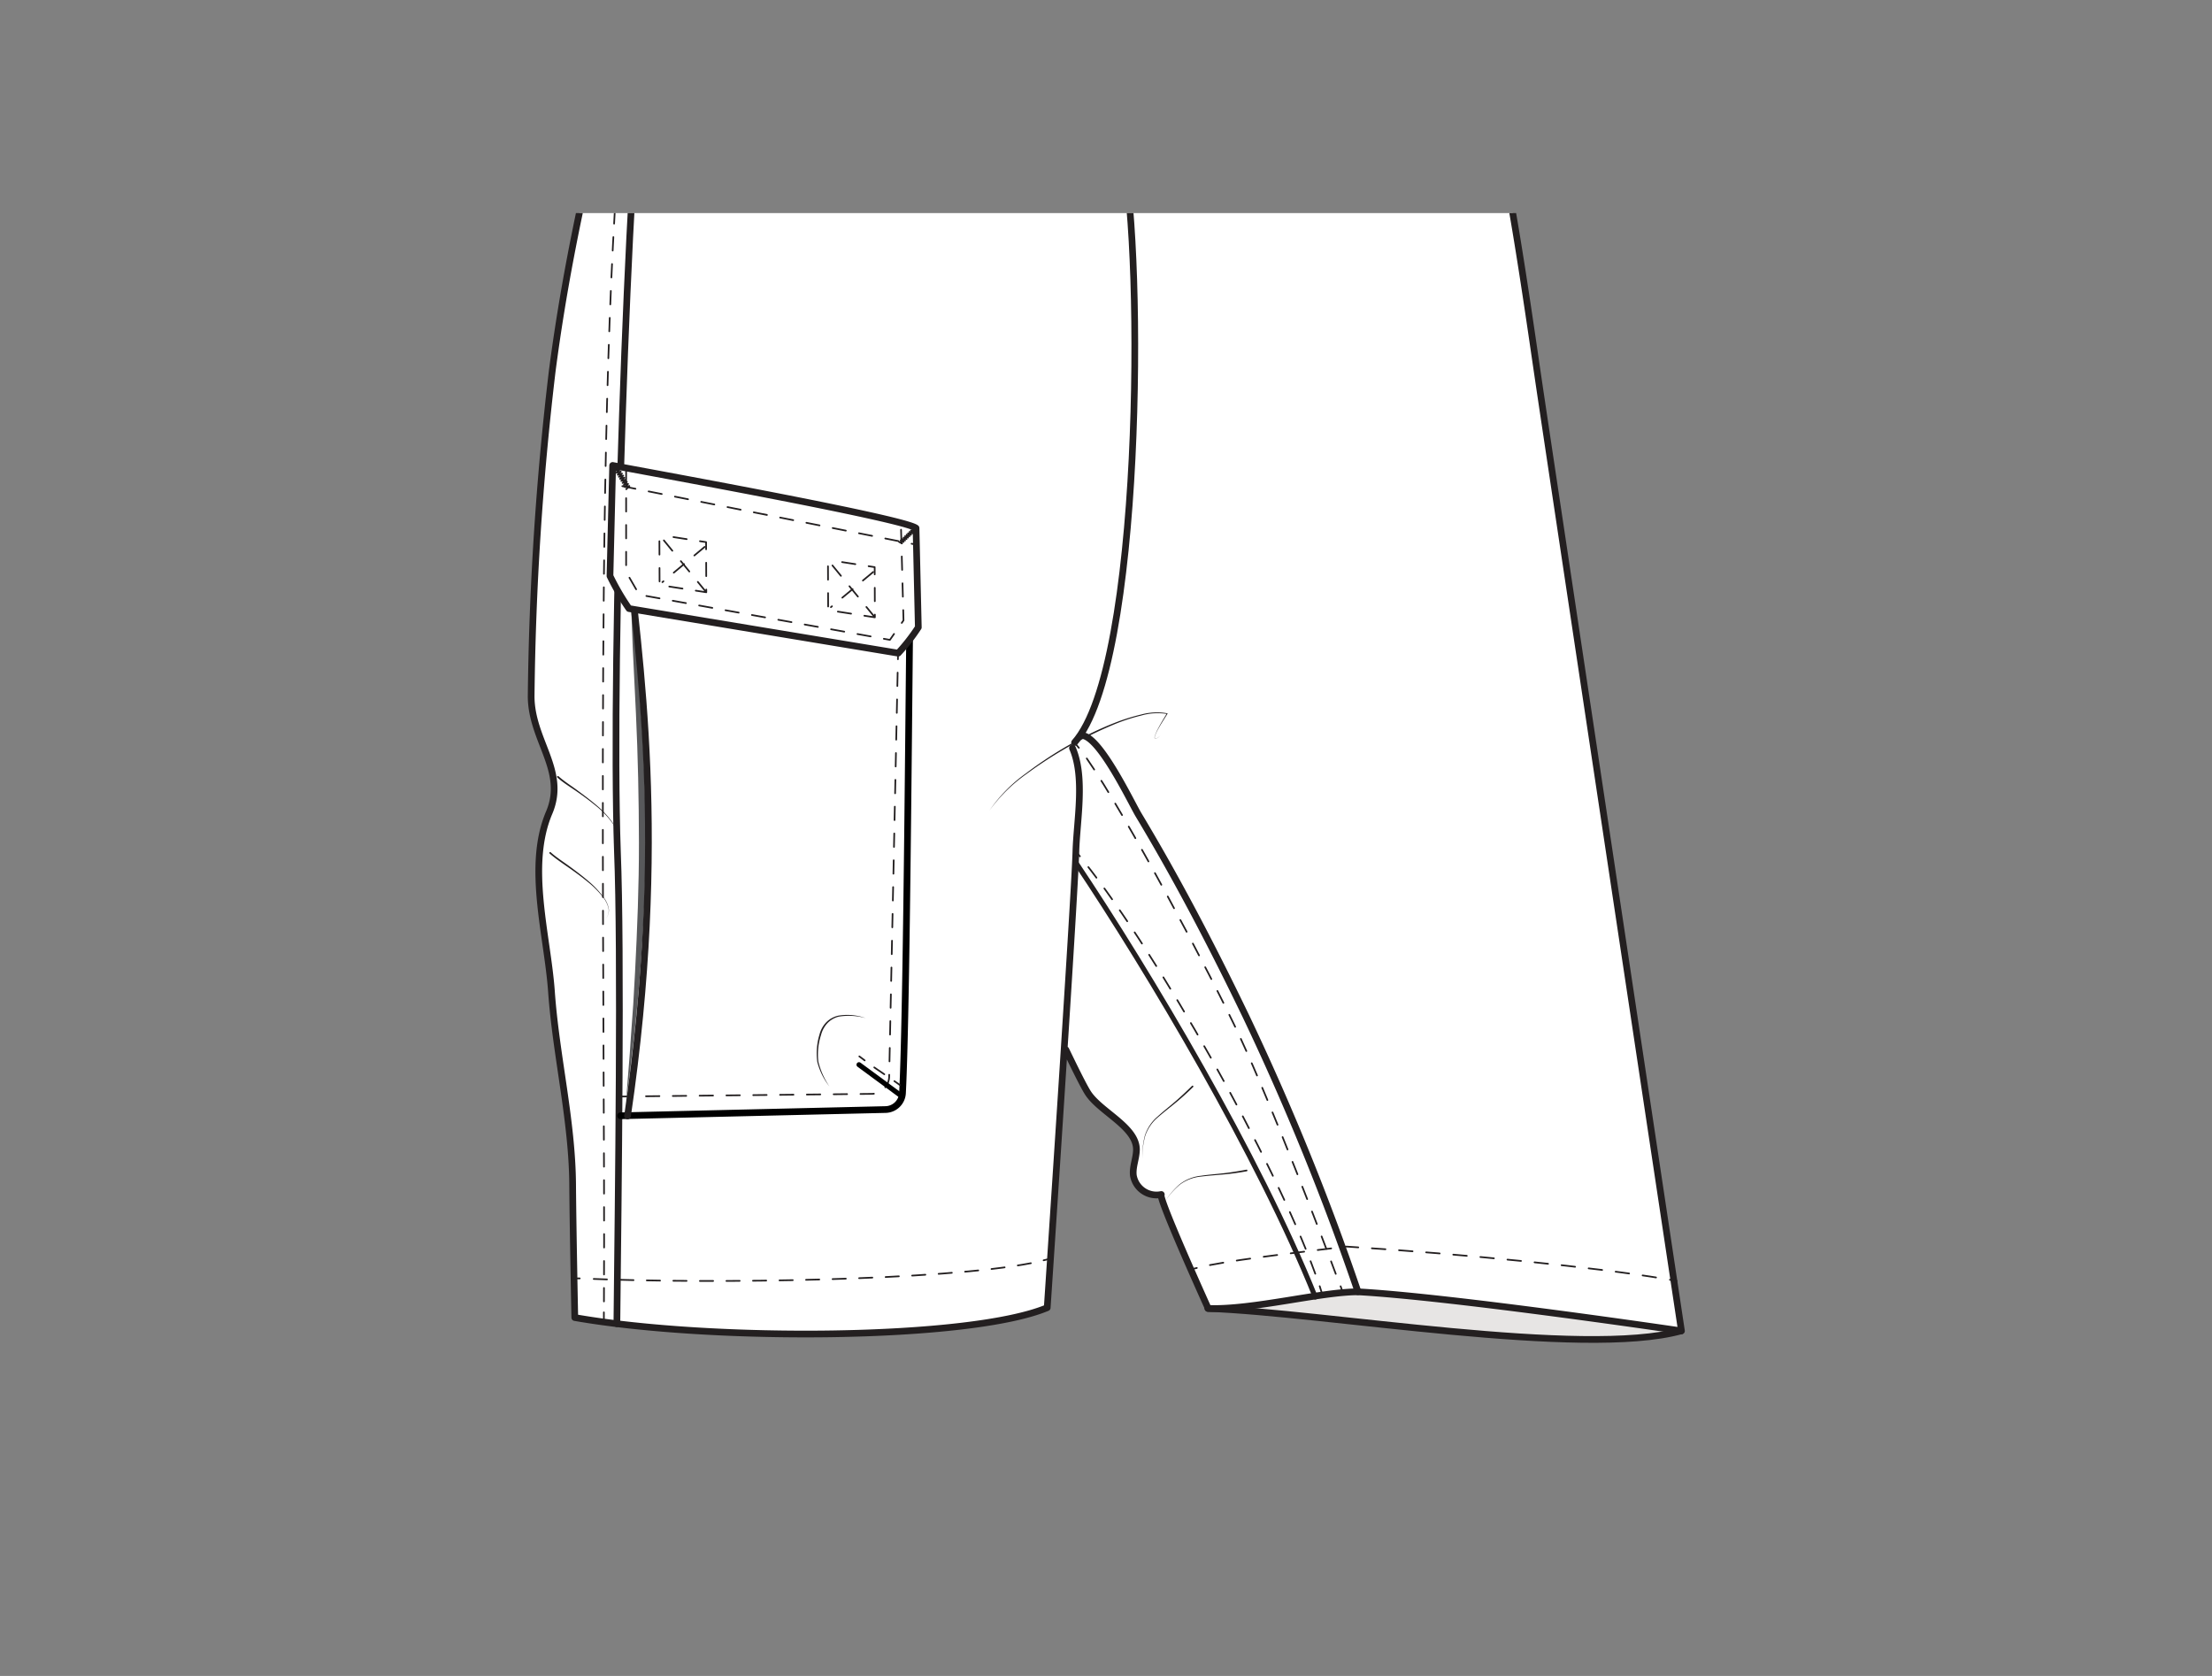 <svg xmlns="http://www.w3.org/2000/svg" xmlns:xlink="http://www.w3.org/1999/xlink" viewBox="0 0 330 250"><rect x="0" y="0" width="330" height="250" fill="#808080" stroke="none"/><defs><style>.cls-1,.cls-10,.cls-12,.cls-13,.cls-14,.cls-15,.cls-16,.cls-17,.cls-18,.cls-19,.cls-2,.cls-20,.cls-25,.cls-26,.cls-27,.cls-28,.cls-29,.cls-30,.cls-31,.cls-32,.cls-4,.cls-5,.cls-9{fill:none;}.cls-10,.cls-12,.cls-13,.cls-14,.cls-15,.cls-16,.cls-18,.cls-2,.cls-20,.cls-22,.cls-23,.cls-24,.cls-25,.cls-26,.cls-27,.cls-28,.cls-29,.cls-3,.cls-30,.cls-31,.cls-32,.cls-4,.cls-5,.cls-7,.cls-8,.cls-9{stroke:#231f20;}.cls-10,.cls-12,.cls-13,.cls-14,.cls-15,.cls-16,.cls-17,.cls-18,.cls-19,.cls-2,.cls-20,.cls-22,.cls-25,.cls-26,.cls-27,.cls-28,.cls-29,.cls-30,.cls-31,.cls-32,.cls-4,.cls-5,.cls-7,.cls-8,.cls-9{stroke-linecap:round;stroke-linejoin:round;}.cls-10,.cls-13,.cls-14,.cls-16,.cls-18,.cls-2,.cls-20,.cls-22,.cls-26,.cls-28,.cls-29,.cls-30,.cls-31,.cls-32,.cls-4,.cls-5,.cls-9{stroke-width:0.25px;}.cls-3,.cls-8{fill:#fff;}.cls-23,.cls-24,.cls-3{stroke-miterlimit:10;}.cls-4{stroke-dasharray:2.08 2.08;}.cls-5{stroke-dasharray:2.11 2.11;}.cls-6{clip-path:url(#clip-path);}.cls-7{fill:#e7e5e4;}.cls-9{stroke-dasharray:1.98 1.98;}.cls-10{stroke-dasharray:2.03 2.03;}.cls-11{fill:#231f20;}.cls-13{stroke-dasharray:1.99 1.99;}.cls-14{stroke-dasharray:2.01 2.01;}.cls-15,.cls-19{stroke-width:0.75px;}.cls-16{stroke-dasharray:1.99 1.99;}.cls-17,.cls-19{stroke:#000;}.cls-18,.cls-22,.cls-27{stroke-dasharray:2 2;}.cls-20{stroke-dasharray:1.82 1.82;}.cls-21{fill:#58595b;}.cls-22{fill:#eef3f6;}.cls-23{fill:#f1f2f2;}.cls-24{fill:#cccccb;}.cls-25{stroke-width:2.02px;}.cls-26{stroke-dasharray:2.01 2.01;}.cls-27{stroke-width:0.5px;}.cls-28{stroke-dasharray:1.96 1.96;}.cls-29{stroke-dasharray:1.98 1.98;}.cls-30{stroke-dasharray:1.98 1.98;}.cls-31{stroke-dasharray:1.98 1.98;}.cls-32{stroke-dasharray:1.8 1.8;}</style><clipPath id="clip-path"><polyline class="cls-1" points="205.36 31.79 299.29 31.79 299.29 220.79 30.71 220.79 30.71 31.79 205.36 31.79"/></clipPath><symbol id="belt_loop" data-name="belt loop" viewBox="0 0 5.91 20.04"><path class="cls-3" d="M3.53,19.45.59,18.87C1.39,14.78,2.23,4,2.39.52l3,.14C5.25,3.62,4.42,14.89,3.53,19.45Z"/><path class="cls-2" d="M2.88,17.29c0,.34-.1.67-.16,1l-1-.19c.05-.31.1-.64.15-1"/><path class="cls-4" d="M2.16,15c.43-3.6.81-8.17,1-11.43"/><path class="cls-2" d="M3.27,2.56c0-.35,0-.69.06-1l1,.05c0,.3,0,.63-.06,1"/><path class="cls-5" d="M4.12,4.71C3.87,8.15,3.47,12.77,3,16.24"/></symbol><symbol id="bar_tack" data-name="bar tack" viewBox="0 0 4.25 1.05"><polyline class="cls-2" points="0.13 0.13 0.31 0.93 0.5 0.13 0.69 0.93 0.88 0.13 1.06 0.93 1.25 0.13 1.43 0.93 1.62 0.13 1.81 0.93 2 0.13 2.19 0.93 2.38 0.13 2.58 0.93 2.77 0.13 2.96 0.93 3.15 0.13 3.34 0.93 3.54 0.13 3.73 0.93 3.93 0.13 4.13 0.93"/></symbol><symbol id="bar_tack_short" data-name="bar tack short" viewBox="0 0 2.74 0.9"><polyline class="cls-2" points="0.13 0.13 0.35 0.77 0.58 0.13 0.8 0.77 1.02 0.13 1.25 0.77 1.48 0.13 1.7 0.77 1.92 0.13 2.15 0.77 2.38 0.13 2.62 0.77"/></symbol></defs><g id="rectangle-inner_margin" data-name="rectangle-inner margin"><polyline class="cls-1" points="205.57 30 300 30 300 220 30 220 30 30 205.57 30"/></g><g id="Layer_8" data-name="Layer 8"><g class="cls-6"><g id="basic_pants" data-name="basic pants"><path class="cls-7" d="M180.19,195.18c17.47.62,55.87,7.39,70.6,3.35C249.23,192.44,200.82,187.22,180.19,195.18Z"/><path class="cls-8" d="M160,111.6c1.9,4.37.64,10.79.51,15.38-.22,7.49-4.28,68.09-4.28,68.09-11.53,4.82-49.91,5.07-70.48,1.47,0,0-.28-13.79-.32-19.78-.06-9.63-2.48-19.25-3.16-28.86-.6-8.39-3.73-18.72-.34-26.68,2.65-6.22-2.64-10.74-2.69-17.29a450.19,450.19,0,0,1,3.14-48.54c3.11-23.92,8.93-43.51,10.74-51.81,29.28,16.89,92.15,29,129,12.46,2.37,5.3,5.88,30.36,7.42,40.82,1.89,12.81,21.31,141.67,21.31,141.67s-34.2-5.06-48.25-5.83c-5.57,0-15.8,2.73-22.35,2.48,0,0-7.61-16.79-7-17a3.5,3.5,0,0,1-4.17-2.85c-.14-1.25.42-2.48.46-3.74.12-3.5-5.51-5.75-7.29-8.65-.78-1.26-2.46-4.75-3.24-6.36"/><path class="cls-2" d="M156.69,187.74c-.3.09-.62.18-1,.26"/><path class="cls-9" d="M153.79,188.43c-13.25,2.55-46.87,3.12-66.31,2.31"/><path class="cls-2" d="M86.49,190.7l-1,0"/><g id="_l_top" data-name="(l) top"><path class="cls-2" d="M177.55,189.41q.42-.14,1-.27"/><path class="cls-10" d="M180.5,188.71c5.16-1,14.12-2,20.37-2.76,17.7,1.12,37.53,3.15,47.25,4.78"/><path class="cls-2" d="M249.13,190.9l1,.18"/></g><g id="crotch_mark" data-name="crotch mark"><path class="cls-11" d="M147.64,120.87a22,22,0,0,1,5.42-5.51,58,58,0,0,1,6.48-4.27,49.55,49.55,0,0,1,7-3.36,29.66,29.66,0,0,1,3.72-1.15,8.87,8.87,0,0,1,3.87-.18.05.05,0,0,1,.05.07v0c-.46.73-.93,1.45-1.35,2.2a6.81,6.81,0,0,0-.54,1.16.53.53,0,0,0,0,.3c.05.09.19,0,.27,0a3.16,3.16,0,0,0,.53-.37,2.77,2.77,0,0,1-.52.38c-.08,0-.23.11-.3,0a.5.5,0,0,1,0-.32,7.82,7.82,0,0,1,.52-1.18c.4-.77.85-1.5,1.3-2.24l0,.1a8.79,8.79,0,0,0-3.81.23,28.09,28.09,0,0,0-3.68,1.17,62.84,62.84,0,0,0-13.47,7.56A23.5,23.5,0,0,0,147.64,120.87Z"/></g><g id="Inseam"><path id="inseam-2" data-name="inseam" class="cls-12" d="M161.38,109.71c2.64,0,7.41,10.07,8.47,11.83,5.84,9.71,11.08,19.8,16,30a381.09,381.09,0,0,1,16.74,41.14"/><g id="_topstitch_inseam" data-name=" topstitch inseam"><path class="cls-2" d="M160.3,110.79c.19.21.41.46.65.76"/><path class="cls-13" d="M162.13,113.14c5.87,8.41,18.64,32.49,22.78,41.38,5,10.79,12.43,30.26,14.71,36.42"/><path class="cls-2" d="M200,191.87c.18.51.3.83.33.94"/></g></g><g id="inside_gather" data-name="inside gather"><path class="cls-11" d="M178,162.15c-.82.8-1.67,1.58-2.56,2.31s-1.8,1.43-2.66,2.18a6.21,6.21,0,0,0-1.92,2.77,11.41,11.41,0,0,0-.42,3.4,11.58,11.58,0,0,1,.36-3.42,6.17,6.17,0,0,1,1.9-2.84c.85-.78,1.75-1.48,2.62-2.23s1.7-1.54,2.51-2.34a.12.12,0,0,1,.17,0,.13.13,0,0,1,0,.18Z"/><path class="cls-11" d="M186,174.72c-1.13.2-2.27.37-3.42.47s-2.29.18-3.42.32a6.26,6.26,0,0,0-3.15,1.21,11.52,11.52,0,0,0-2.25,2.57,11.78,11.78,0,0,1,2.21-2.62,6.24,6.24,0,0,1,3.17-1.28c1.14-.17,2.29-.25,3.42-.38s2.27-.32,3.39-.53a.12.12,0,1,1,.05.24Z"/></g><g id="butt_gather" data-name="butt gather"><path class="cls-11" d="M83.33,115.8c.85.76,1.87,1.4,2.8,2.09s1.89,1.4,2.79,2.17a13.61,13.61,0,0,1,2.41,2.56,3.86,3.86,0,0,1,.67,1.62,2,2,0,0,1-.59,1.6,2,2,0,0,0,.56-1.59,3.77,3.77,0,0,0-.69-1.59,13.54,13.54,0,0,0-2.45-2.51c-.9-.74-1.84-1.43-2.81-2.1s-2-1.29-2.87-2.07a.12.12,0,0,1,.16-.19h0Z"/><path class="cls-11" d="M82.16,127.14c.85.76,1.86,1.4,2.8,2.09s1.89,1.4,2.78,2.17A13.66,13.66,0,0,1,90.16,134a3.86,3.86,0,0,1,.67,1.62,2,2,0,0,1-.6,1.6,1.94,1.94,0,0,0,.57-1.59,3.84,3.84,0,0,0-.69-1.59,13.54,13.54,0,0,0-2.45-2.51c-.9-.74-1.85-1.43-2.81-2.1S82.9,128.1,82,127.32a.12.12,0,1,1,.16-.19h0Z"/></g><g id="Side_seam" data-name="Side seam"><path id="SN" class="cls-12" d="M96.11,6.16c-2.33,15.69-5,92.23-4,120.82.6,15,.13,51.29-.08,70.48"/><g id="SN_topstitch" data-name="SN topstitch"><path class="cls-2" d="M94.23,4.35c0,.33-.1.66-.14,1"/><path class="cls-14" d="M93.82,7.33C88.29,50.22,90.37,147.2,90.1,194.75"/><path class="cls-2" d="M90.09,195.76c0,.33,0,.66,0,1"/></g></g><path id="VM" class="cls-12" d="M167.53,23.12c3.11,15.43,2.92,76.2-7.22,87.64"/><g id="gusset"><path class="cls-15" d="M196.22,193.47c-8.43-21-24.79-48.49-35.74-64.82"/><path class="cls-2" d="M197.18,192.81c-.09-.31-.2-.63-.3-.95"/><path class="cls-16" d="M196.22,190c-6.24-17.18-23.42-47.55-34.48-61.46"/><path class="cls-2" d="M161.11,127.74l-.63-.76"/></g></g><g id="cargo"><g id="cargo_r_design1_short" data-name="cargo (r) design1 short"><path class="cls-17" d="M135.81,87.81c-.17,4.3-.47,62.09-1.17,75.25a2.59,2.59,0,0,1-2.52,2.45l-39.54.93"/><path class="cls-18" d="M134.25,84.34l-1.6,76.31a2.62,2.62,0,0,1-2.6,2.52l-37.48.4"/><path class="cls-11" d="M129.14,151.87a9.34,9.34,0,0,0-4-.22,3.47,3.47,0,0,0-1.72,1,4.1,4.1,0,0,0-.93,1.73,9.39,9.39,0,0,0-.4,4,11.43,11.43,0,0,0,1.65,3.69,9.89,9.89,0,0,1-1.81-3.66,9.64,9.64,0,0,1,.33-4.1,4.12,4.12,0,0,1,1-1.81,3.63,3.63,0,0,1,1.83-1A8.15,8.15,0,0,1,129.14,151.87Z"/><line class="cls-19" x1="134.25" y1="163.31" x2="128.15" y2="158.82"/><path class="cls-2" d="M134.25,161.85l-.82-.58"/><path class="cls-20" d="M131.93,160.25c-.76-.52-1.49-1-2.24-1.54"/><path class="cls-2" d="M129,158.18l-.8-.6"/><g id="pleat-shadow"><path class="cls-21" d="M93.41,164.32c.2-3.22.53-6.43.71-9.65l.35-4.83.27-4.82c.33-6.44.59-12.88.58-19.33s-.15-12.88-.45-19.32L94.4,96.7c-.13-3.22-.27-6.45-.3-9.68.48,6.44,1.1,12.86,1.54,19.31s.67,12.9.67,19.37-.31,12.92-.81,19.36S94.28,157.93,93.41,164.32Z"/></g><path id="pleat" class="cls-12" d="M93.62,166.47c6.08-41.5,1.73-67.83-.21-86.68"/></g><g id="flap_loop_velcro" data-name="flap_loop velcro"><path id="Fabric_piece" data-name="Fabric piece" class="cls-8" d="M93.84,90.78,134,97.43a28.54,28.54,0,0,0,3-3.85l-.34-14.8c-1.86-1.49-41.73-8.65-45.26-9.35L91,85.92A35.64,35.64,0,0,0,93.84,90.78Z"/><polyline class="cls-18" points="93.41 70.31 93.41 85.32 95.37 88.71 132.76 95.45 134.79 92.54 134.4 78.07"/><polyline class="cls-18" points="130.52 92.09 123.52 83.53 123.55 91.01 130.52 92.09 130.49 84.6 124.03 83.6"/><line class="cls-22" x1="130.27" y1="85.32" x2="123.96" y2="90.57"/><polyline class="cls-18" points="105.37 88.35 98.37 79.79 98.4 87.27 105.37 88.35 105.34 80.87 98.88 79.87"/><line class="cls-22" x1="105.12" y1="81.58" x2="98.82" y2="86.84"/><line class="cls-18" x1="92.84" y1="72.52" x2="136.72" y2="81.25"/><polyline class="cls-2" points="136.76 78.94 136.33 78.72 136.54 79.15 136.12 78.93 136.33 79.36 135.9 79.13 136.12 79.57 135.69 79.34 135.9 79.78 135.47 79.55 135.68 79.99 135.25 79.76 135.46 80.2 135.03 79.98 135.24 80.41 134.81 80.19 135.02 80.63 134.59 80.4 134.8 80.84 134.37 80.61 134.57 81.06 134.13 80.84"/><polyline class="cls-2" points="92.08 69.44 91.62 69.92 92.26 69.74 91.8 70.22 92.44 70.04 91.97 70.52 92.61 70.34 92.15 70.82 92.79 70.64 92.33 71.12 92.97 70.94 92.51 71.43 93.15 71.25 92.69 71.73 93.33 71.56 92.88 72.04 93.52 71.87 93.06 72.35 93.7 72.18 93.24 72.66 93.89 72.49 93.43 72.98"/></g></g><g id="WB_Standard_1_elastic_covered" data-name="WB Standard 1_elastic covered"><g id="back_WB" data-name="back WB"><path id="back" class="cls-23" d="M96.74-15.33C92.83,3.22,221.39,15.75,220.38-1.58,214-18.52,174.47-21.89,170.24-22.31s-26.53-2.64-37.09-2.64C116.48-25.67,98.29-24.83,96.74-15.33Z"/><path id="inside_pants" data-name="inside pants" class="cls-24" d="M105.32-7.6c-2.15,18.13,91.13,24.22,101.93,12C202.89-8.9,105.32-13.67,105.32-7.6Z"/><path id="hanger" class="cls-25" d="M139.29-9.62c2.37,4.45,12.86,14,7.09,17.58s-6.66-11.58-8.72-17.27"/><g id="topstitch_bottom" data-name="topstitch bottom"><path class="cls-2" d="M208.25,3.87a5,5,0,0,0-.5-.86"/><path class="cls-26" d="M206.39,1.55c-14-12-89.64-15.85-101.26-10.84"/></g><g id="hM_pants" data-name="hM pants"><path class="cls-27" d="M139.46-10.36c-.17,3.79-.18,4.83-.69,11.19"/><line class="cls-18" x1="138.32" y1="-0.86" x2="138.16" y2="1.2"/><line class="cls-18" x1="137.2" y1="-0.95" x2="137.04" y2="1.12"/><line class="cls-18" x1="136.82" y1="-0.98" x2="136.66" y2="1.09"/><path class="cls-2" d="M136.27.87c0-.55.32-.67.51-.63s.95.46,1.25.55.65,0,.72-.57a.57.57,0,0,0-.63-.7c-.31,0-1.11.35-1.31.36s-.48-.15-.41-.7"/><line class="cls-18" x1="138.14" y1="1.46" x2="138" y2="3.52"/><line class="cls-18" x1="137.02" y1="1.38" x2="136.88" y2="3.45"/><line class="cls-18" x1="136.64" y1="1.35" x2="136.5" y2="3.43"/><path class="cls-2" d="M136.11,3.21c0-.56.31-.68.5-.64s.95.46,1.25.54.66,0,.73-.57a.59.59,0,0,0-.64-.7c-.31,0-1.12.35-1.31.37s-.49-.15-.42-.7"/></g></g><g id="front_WB" data-name="front WB"><g id="front_WB-2" data-name="front WB"><g id="front"><path class="cls-8" d="M97-15.57c9.16,20.49,103.7,28.8,123.7,13.65,1.72,3.74,2.19,13.89,2,17.83C185.91,33.36,119.2,21.32,92.56,4.06,93-1.35,95.85-10.55,97-15.57Z"/><path class="cls-2" d="M221.88,15.35l.91-.41c0-.3,0-.64,0-1"/><path class="cls-28" d="M222.72,12a86,86,0,0,0-1.2-10.71"/><path class="cls-2" d="M221.33.32c-.08-.35-.15-.67-.23-1-.28.17-.57.33-.87.49"/><path class="cls-29" d="M218.47.72c-10.66,4.91-29.12,6.6-39.5,6.6h0c-31.2,0-70.48-6.69-81.46-19.19"/><path class="cls-30" d="M95.57-10.55C94.65-7.09,93.43-3.19,92.84,0"/><path class="cls-2" d="M92.68,1q-.08.51-.12,1l.84.52"/><path class="cls-31" d="M95.11,3.48c19,10.77,54,19.43,82.22,19.43h0c16.44,0,32.28-2.48,43.63-7.17"/></g><g id="front_gather" data-name="front gather"><g id="_r_" data-name="(r)"><path class="cls-11" d="M219.24,17.17a67.34,67.34,0,0,0,.3-8.52,35.47,35.47,0,0,0-.35-4.25A16.15,16.15,0,0,0,218.11.28a15.78,15.78,0,0,1,1.14,4.11,35.56,35.56,0,0,1,.42,4.25,68,68,0,0,1-.18,8.56.12.12,0,0,1-.13.11.12.12,0,0,1-.12-.13Z"/><path class="cls-11" d="M216.34,18.76a4.52,4.52,0,0,1-.79-2.53,25.26,25.26,0,0,1-.05-2.61c.06-1.74.23-3.47.46-5.19-.19,1.73-.31,3.46-.33,5.19a24.7,24.7,0,0,0,.11,2.59,4.42,4.42,0,0,0,.77,2.36v0a.11.11,0,0,1,0,.17.12.12,0,0,1-.17,0Z"/><path class="cls-11" d="M212.48,19.62a68.56,68.56,0,0,0-.49-9c-.17-1.49-.56-2.94-.7-4.44A5.21,5.21,0,0,1,211.67,4,18.75,18.75,0,0,1,212.55,2,22,22,0,0,0,211.69,4a5.29,5.29,0,0,0-.33,2.19c.16,1.49.56,2.94.75,4.43a69,69,0,0,1,.62,9,.12.12,0,0,1-.12.13.13.13,0,0,1-.13-.12Z"/><path class="cls-11" d="M210.26,20.18A25.52,25.52,0,0,1,206.62,16,29.36,29.36,0,0,1,204,11.14c-.2-.42-.39-.84-.6-1.24a3.11,3.11,0,0,0-.39-.54c-.14-.14-.38-.23-.46-.07a3.17,3.17,0,0,0-.12,1.32c0,.46.06.92.1,1.38a31.9,31.9,0,0,1,.14,5.53,8.64,8.64,0,0,1-.67,2.69,4.1,4.1,0,0,1-.78,1.15,1.31,1.31,0,0,1-.6.38,1.05,1.05,0,0,1-.7-.06,5,5,0,0,1-1.86-2,19.13,19.13,0,0,1-1.24-2.48A38.43,38.43,0,0,1,195,11.93a24,24,0,0,1-.91-5.44,24.59,24.59,0,0,0,.93,5.44,40.27,40.27,0,0,0,1.81,5.22,19.53,19.53,0,0,0,1.24,2.46,5,5,0,0,0,1.83,2,1,1,0,0,0,1.2-.31,4.1,4.1,0,0,0,.76-1.12,8.42,8.42,0,0,0,.64-2.66,31.73,31.73,0,0,0-.17-5.51c0-.46-.08-.92-.11-1.38a3.11,3.11,0,0,1,.14-1.41.32.32,0,0,1,.38-.16.72.72,0,0,1,.34.19,2.39,2.39,0,0,1,.42.58c.23.4.42.82.61,1.24A26.23,26.23,0,0,0,210.43,20a.12.12,0,0,1,0,.17.13.13,0,0,1-.18,0Z"/><path class="cls-11" d="M194,22.32a14.77,14.77,0,0,0-.92-4.23c-.47-1.38-1-2.74-1.54-4.11s-1-2.74-1.43-4.15a12.63,12.63,0,0,1-.54-4.35V5.42s0,0,.06,0,0,0,0,0l0,.13,0,.27-.07.54-.11,1.09-.18,2.19c-.11,1.45-.2,2.91-.27,4.37s-.11,2.93-.1,4.39c0,.73,0,1.46.08,2.19a7.78,7.78,0,0,0,.39,2.15,7.79,7.79,0,0,1-.4-2.15c-.06-.73-.09-1.46-.1-2.19,0-1.46,0-2.93.07-4.39s.13-2.92.23-4.38l.17-2.19.11-1.09.06-.55,0-.27a1,1,0,0,1,0-.15v0s0,0,.06,0,.08.08.08.08v.07c-.19,3,1,5.73,2,8.44.54,1.36,1.09,2.72,1.57,4.1a14.75,14.75,0,0,1,1,4.31.12.12,0,0,1-.12.13.14.14,0,0,1-.13-.12Z"/><path class="cls-11" d="M184.48,23.12a52.85,52.85,0,0,0-1.13-8.47c-.26-1.4-.51-2.81-.69-4.23a19.75,19.75,0,0,1-.17-4.28l.1,0a11.09,11.09,0,0,0-1,2.77c-.23,1-.41,1.92-.6,2.89a23.71,23.71,0,0,1-1.61,5.67A23.68,23.68,0,0,0,181,11.82c.18-1,.35-1.94.57-2.9a11.57,11.57,0,0,1,.95-2.8,0,0,0,0,1,.07,0,0,0,0,0,1,0,.05,19.52,19.52,0,0,0,.2,4.25c.2,1.42.46,2.82.73,4.22a53.88,53.88,0,0,1,1.21,8.5.13.13,0,0,1-.13.12.12.12,0,0,1-.12-.12Z"/><path class="cls-11" d="M177.41,23.55a37.33,37.33,0,0,0-.4-4.19l-.6-4.18c-.19-1.39-.37-2.79-.47-4.2a9.33,9.33,0,0,1,.38-4.17A9.32,9.32,0,0,0,176,11c.13,1.4.33,2.79.54,4.18l.66,4.18a39.27,39.27,0,0,1,.46,4.21.13.13,0,0,1-.13.13.12.12,0,0,1-.12-.12Z"/><path class="cls-11" d="M171.87,23.81c0-2.81.12-5.61.17-8.41,0-1.4.05-2.8.05-4.2s0-2.81-.15-4.2a42,42,0,0,1,.21,4.2c0,1.4,0,2.8,0,4.2,0,2.81-.07,5.61,0,8.41a.12.12,0,0,1-.12.13.13.13,0,0,1-.13-.13Z"/><path class="cls-11" d="M166.24,5.46c0,1.54-.35,3-.5,4.51a11.3,11.3,0,0,0,.25,4.45,12.88,12.88,0,0,0,.92,2,5.75,5.75,0,0,1,.62,2.18,1.26,1.26,0,0,1-.11.57.56.56,0,0,1-.49.3,2,2,0,0,1-1-.44,9.63,9.63,0,0,1-1.65-1.54,10,10,0,0,0,1.67,1.51,2,2,0,0,0,1,.41c.4,0,.55-.46.52-.81a5.59,5.59,0,0,0-.64-2.13,12.37,12.37,0,0,1-1-2,11.5,11.5,0,0,1-.3-4.52c.13-1.51.43-3,.44-4.49a.12.12,0,0,1,.12-.12.12.12,0,0,1,.13.12Z"/><path class="cls-11" d="M161.56,5.43c.17,1.62.21,3.22.3,4.82s.18,3.21.31,4.82.29,3.2.55,4.78a12.81,12.81,0,0,0,1.38,4.58,13,13,0,0,1-1.45-4.57c-.27-1.58-.46-3.18-.61-4.78s-.26-3.21-.36-4.81-.18-3.22-.37-4.8h0a.13.13,0,1,1,.25,0Z"/><path class="cls-11" d="M206.72,3.81a8.92,8.92,0,0,1,.38,2.93V9.66a15.63,15.63,0,0,0,.25,2.9,4.91,4.91,0,0,0,1.26,2.58,4.89,4.89,0,0,1-1.32-2.57A16.62,16.62,0,0,1,207,9.66l-.06-2.92a8.9,8.9,0,0,0-.42-2.83h0a.11.11,0,0,1,.07-.16.13.13,0,0,1,.16.07Z"/></g><g id="_l_" data-name="(l)"><path class="cls-11" d="M95.91,3.75a24.59,24.59,0,0,1,0-4.54c.12-1.51.32-3,.58-4.5a42,42,0,0,1,1-4.41,18.18,18.18,0,0,1,.74-2.15,6.33,6.33,0,0,1,.52-1,1.24,1.24,0,0,1,.4-.39.38.38,0,0,1,.48.18c-.1-.15-.3-.28-.47-.18a1.24,1.24,0,0,0-.39.4,5.32,5.32,0,0,0-.51,1,17.88,17.88,0,0,0-.71,2.14,45.19,45.19,0,0,0-1,4.42c-.24,1.49-.42,3-.51,4.49a24.14,24.14,0,0,0,.09,4.5.12.12,0,0,1-.11.14.12.12,0,0,1-.14-.1Z"/><path class="cls-11" d="M97.15,6.39,97,6.44a.36.36,0,0,1-.18-.07.64.64,0,0,1-.13-.24,3.34,3.34,0,0,1,0-.43,7.55,7.55,0,0,1,0-.83c.06-.54.16-1.08.26-1.61.22-1.07.5-2.12.82-3.16A30.15,30.15,0,0,1,98.9-2.95a11.56,11.56,0,0,1,1.64-2.8A11.33,11.33,0,0,0,99-2.93,27.88,27.88,0,0,0,97.89.14a31.33,31.33,0,0,0-.75,3.15c-.1.53-.18,1.07-.23,1.6a5.4,5.4,0,0,0,0,.8c0,.24.09.6.15.48a.14.14,0,0,1,.19-.06.14.14,0,0,1,.06.19.12.12,0,0,1-.07.07Z"/><path class="cls-11" d="M100.41,8c.2-1.41.41-2.81.68-4.2a34.1,34.1,0,0,1,1.06-4.12c.23-.68.5-1.34.79-2s.65-1.26.93-1.91A7.61,7.61,0,0,0,104-8.38a7.5,7.5,0,0,1-.09,4.2c-.26.66-.6,1.28-.89,1.93a18.83,18.83,0,0,0-.76,2,34.18,34.18,0,0,0-1,4.11c-.25,1.39-.43,2.8-.61,4.2a.12.12,0,0,1-.14.11.14.14,0,0,1-.11-.14Z"/><path class="cls-11" d="M102.55,8.85A22.5,22.5,0,0,0,110.91.17a17.88,17.88,0,0,1,1.69-2.58.78.78,0,0,1,.38-.21.33.33,0,0,1,.37.27,2.37,2.37,0,0,1,0,.8c-.09.5-.23,1-.37,1.49-.57,2-1.21,3.91-1.66,5.9a22,22,0,0,0-.49,3,6.49,6.49,0,0,0,.34,3,1.84,1.84,0,0,0,.4.62.79.79,0,0,0,.68.17,2.93,2.93,0,0,0,1.27-.79,14.62,14.62,0,0,0,1.93-2.36,45.66,45.66,0,0,0,3.07-5.3,38.24,38.24,0,0,0,2.35-5.65,38.78,38.78,0,0,1-2.32,5.67,46,46,0,0,1-3.05,5.32,14.16,14.16,0,0,1-1.93,2.38,2.92,2.92,0,0,1-1.3.82.87.87,0,0,1-.76-.19,2,2,0,0,1-.43-.65,6.56,6.56,0,0,1-.36-3,19.43,19.43,0,0,1,.48-3c.44-2,1.07-3.95,1.63-5.91.13-.49.27-1,.36-1.48a2,2,0,0,0,0-.73c0-.23-.29-.14-.46,0A18,18,0,0,0,111.07.27a22.77,22.77,0,0,1-8.4,8.8A.13.13,0,0,1,102.5,9a.12.12,0,0,1,0-.17Z"/><path class="cls-11" d="M117.63,14.56c.89-2.76,2.55-5.12,4-7.57.73-1.22,1.46-2.44,2.1-3.71a20.92,20.92,0,0,0,.85-1.95c.13-.33.22-.68.32-1,0-.17.09-.34.14-.51l.07-.26s0-.09,0-.13,0-.13.17-.13c.14.25.06.39.08.58V.4l-.08,1.07c-.06.71-.14,1.42-.22,2.13-.17,1.41-.36,2.83-.59,4.23s-.49,2.81-.81,4.2c-.16.7-.34,1.39-.55,2.07a6.52,6.52,0,0,1-.87,1.94,6.89,6.89,0,0,0,.86-1.94c.2-.69.38-1.38.53-2.07.31-1.39.56-2.8.78-4.21s.4-2.82.56-4.23c.07-.71.14-1.42.2-2.13L125.28.4a8.09,8.09,0,0,0,0-1c.08,0,0,0,0,.06s0,.08,0,.12l-.07.25c0,.17-.08.34-.13.52a9.26,9.26,0,0,1-.32,1,18.08,18.08,0,0,1-.84,2c-.63,1.28-1.35,2.51-2.08,3.74-1.43,2.45-3.07,4.84-3.92,7.54h0a.12.12,0,0,1-.15.08.12.12,0,0,1-.08-.16Z"/><path class="cls-11" d="M126.67,17.38c.79-2.74,1.58-5.47,2.32-8.22s1.44-5.51,1.95-8.31a0,0,0,0,1,.06,0,0,0,0,0,1,0,0,10.2,10.2,0,0,0,1.12,2.36,26,26,0,0,1,1.28,2.31,6.3,6.3,0,0,1,.66,2.54,4.72,4.72,0,0,1-.71,2.51,4.71,4.71,0,0,0,.68-2.51,6.19,6.19,0,0,0-.68-2.52,23.6,23.6,0,0,0-1.3-2.29A9.87,9.87,0,0,1,130.94.87h.1c-.48,2.81-1.17,5.57-1.88,8.33s-1.48,5.5-2.25,8.25a.12.12,0,0,1-.15.08.12.12,0,0,1-.09-.15Z"/><path class="cls-11" d="M133.42,19.31c.88-2.94,1.8-5.87,2.61-8.83.4-1.48.78-3,1.1-4.46a14.07,14.07,0,0,0,.44-4.56A14.37,14.37,0,0,1,137.2,6c-.3,1.51-.67,3-1,4.49-.77,3-1.65,5.91-2.49,8.86a.12.12,0,0,1-.15.09.12.12,0,0,1-.09-.15Z"/><path class="cls-11" d="M138.73,20.75a40,40,0,0,0,.82-4.52l.59-4.58c.19-1.52.39-3.05.62-4.57a24.63,24.63,0,0,1,1-4.5,24.78,24.78,0,0,0-1,4.51c-.21,1.52-.39,3.05-.56,4.58l-.53,4.58a37.55,37.55,0,0,1-.76,4.57.12.12,0,1,1-.24-.06h0Z"/><path class="cls-11" d="M151.05,3.77a20.16,20.16,0,0,1-1.57,4,17.63,17.63,0,0,1-2.5,3.43,21,21,0,0,0-1.42,1.57,4.22,4.22,0,0,0-.93,1.85.58.58,0,0,0,.15.46.68.68,0,0,0,.48.13,3,3,0,0,0,1-.28,11.18,11.18,0,0,0,1.85-1,12.08,12.08,0,0,1-1.84,1.07,3.23,3.23,0,0,1-1,.29.76.76,0,0,1-.52-.13.61.61,0,0,1-.18-.51,4.15,4.15,0,0,1,.92-1.91c.42-.57.92-1.08,1.39-1.6a16.85,16.85,0,0,0,2.43-3.44,19.47,19.47,0,0,0,1.51-3.93.13.13,0,0,1,.24.07Z"/><path class="cls-11" d="M156.51,7.19c-1,2.39-1.89,4.83-3,7.2a37.64,37.64,0,0,1-1.76,3.47,11.86,11.86,0,0,1-2.36,3.08,12,12,0,0,0,2.31-3.11,37.39,37.39,0,0,0,1.69-3.49c1-2.38,1.9-4.83,2.86-7.25a.13.13,0,1,1,.24.1Z"/><path class="cls-11" d="M108.28-5.95a36.21,36.21,0,0,0-2.38,2.87c-.75,1-1.46,2-2.11,3.08-.32.53-.63,1.07-.9,1.63a4.87,4.87,0,0,0-.57,1.75.55.55,0,0,0,.45.66,2.21,2.21,0,0,0,.91-.15,10.76,10.76,0,0,0,1.67-.82,10.39,10.39,0,0,1-1.66.85,2.44,2.44,0,0,1-.93.17c-.35,0-.54-.4-.51-.71a5.11,5.11,0,0,1,.55-1.79c.27-.57.57-1.12.88-1.65.64-1.08,1.34-2.12,2.07-3.13a36.62,36.62,0,0,1,2.34-2.93.14.14,0,0,1,.18,0,.14.14,0,0,1,0,.18Z"/></g><g id="_mitte_" data-name="(mitte)"><path class="cls-11" d="M158.17,23.82a8.09,8.09,0,0,0,0-4.87,29,29,0,0,1-1.09-4.9,3.43,3.43,0,0,1,.71-2.39,1.19,1.19,0,0,1,.49-.42c.26-.09.45.18.5.36a4.13,4.13,0,0,1,.2,1.25,19.89,19.89,0,0,1-.52,5,19.83,19.83,0,0,0,.45-5,4.51,4.51,0,0,0-.2-1.22c-.07-.18-.22-.38-.4-.3a1.1,1.1,0,0,0-.44.39,3.32,3.32,0,0,0-.66,2.32,29.89,29.89,0,0,0,1.14,4.87,8.24,8.24,0,0,1,.05,5,.14.14,0,0,1-.16.07.12.12,0,0,1-.07-.16Z"/></g></g></g></g></g><g id="belt_loops_bar_tacks" data-name="belt loops + bar tacks"><g id="belt_loop_front" data-name="belt loop front"><g id="left_middle" data-name="left middle"><use width="5.91" height="20.04" transform="matrix(1, -0.02, 0.02, 1, 141.7, 2.9)" xlink:href="#belt_loop"/><use width="4.25" height="1.05" transform="matrix(-1.38, -0.29, -0.33, 1.57, 147.27, 22.26)" xlink:href="#bar_tack"/><use width="4.25" height="1.05" transform="matrix(-1.4, -0.18, -0.21, 1.59, 148.69, 3.45)" xlink:href="#bar_tack"/></g><g id="left_side" data-name="left side"><use width="5.91" height="20.04" transform="matrix(0.97, 0.25, -0.25, 0.97, 107.97, -6)" xlink:href="#belt_loop"/><use width="4.25" height="1.05" transform="matrix(-1.28, -0.59, -0.67, 1.46, 107.92, 13.71)" xlink:href="#bar_tack"/></g><g id="right_middle" data-name="right middle"><use width="5.91" height="20.04" transform="matrix(-1, -0.05, -0.05, 1, 194.09, 5.41)" xlink:href="#belt_loop"/><use width="4.25" height="1.05" transform="matrix(1.39, -0.26, 0.29, 1.58, 188.08, 24.63)" xlink:href="#bar_tack"/><use width="4.25" height="1.05" transform="matrix(1.41, -0.15, 0.17, 1.6, 187.09, 5.8)" xlink:href="#bar_tack"/></g><g id="right_side" data-name="right side"><path class="cls-8" d="M220.79-1l-.94.7,2.4,18.07h1.16C223.41,10.41,222.75,3.89,220.79-1Z"/><line class="cls-2" x1="220.85" y1="-0.33" x2="220.98" y2="0.66"/><line class="cls-32" x1="221.22" y1="2.45" x2="223" y2="15.85"/><line class="cls-2" x1="223.12" y1="16.75" x2="223.25" y2="17.74"/><use width="2.74" height="0.9" transform="matrix(-1, 0, 0, 1, 223.93, 17.17)" xlink:href="#bar_tack_short"/><use width="2.74" height="0.9" transform="matrix(-0.93, 0.37, 0.37, 0.93, 221.32, -0.28)" xlink:href="#bar_tack_short"/></g></g><g id="Bar_tack_back" data-name="Bar tack back"><g id="right_back" data-name="right back"><use width="4.25" height="1.05" transform="matrix(1.36, 0.2, -0.3, 2.09, 153.4, -2.27)" xlink:href="#bar_tack"/></g></g></g></g></g></svg>